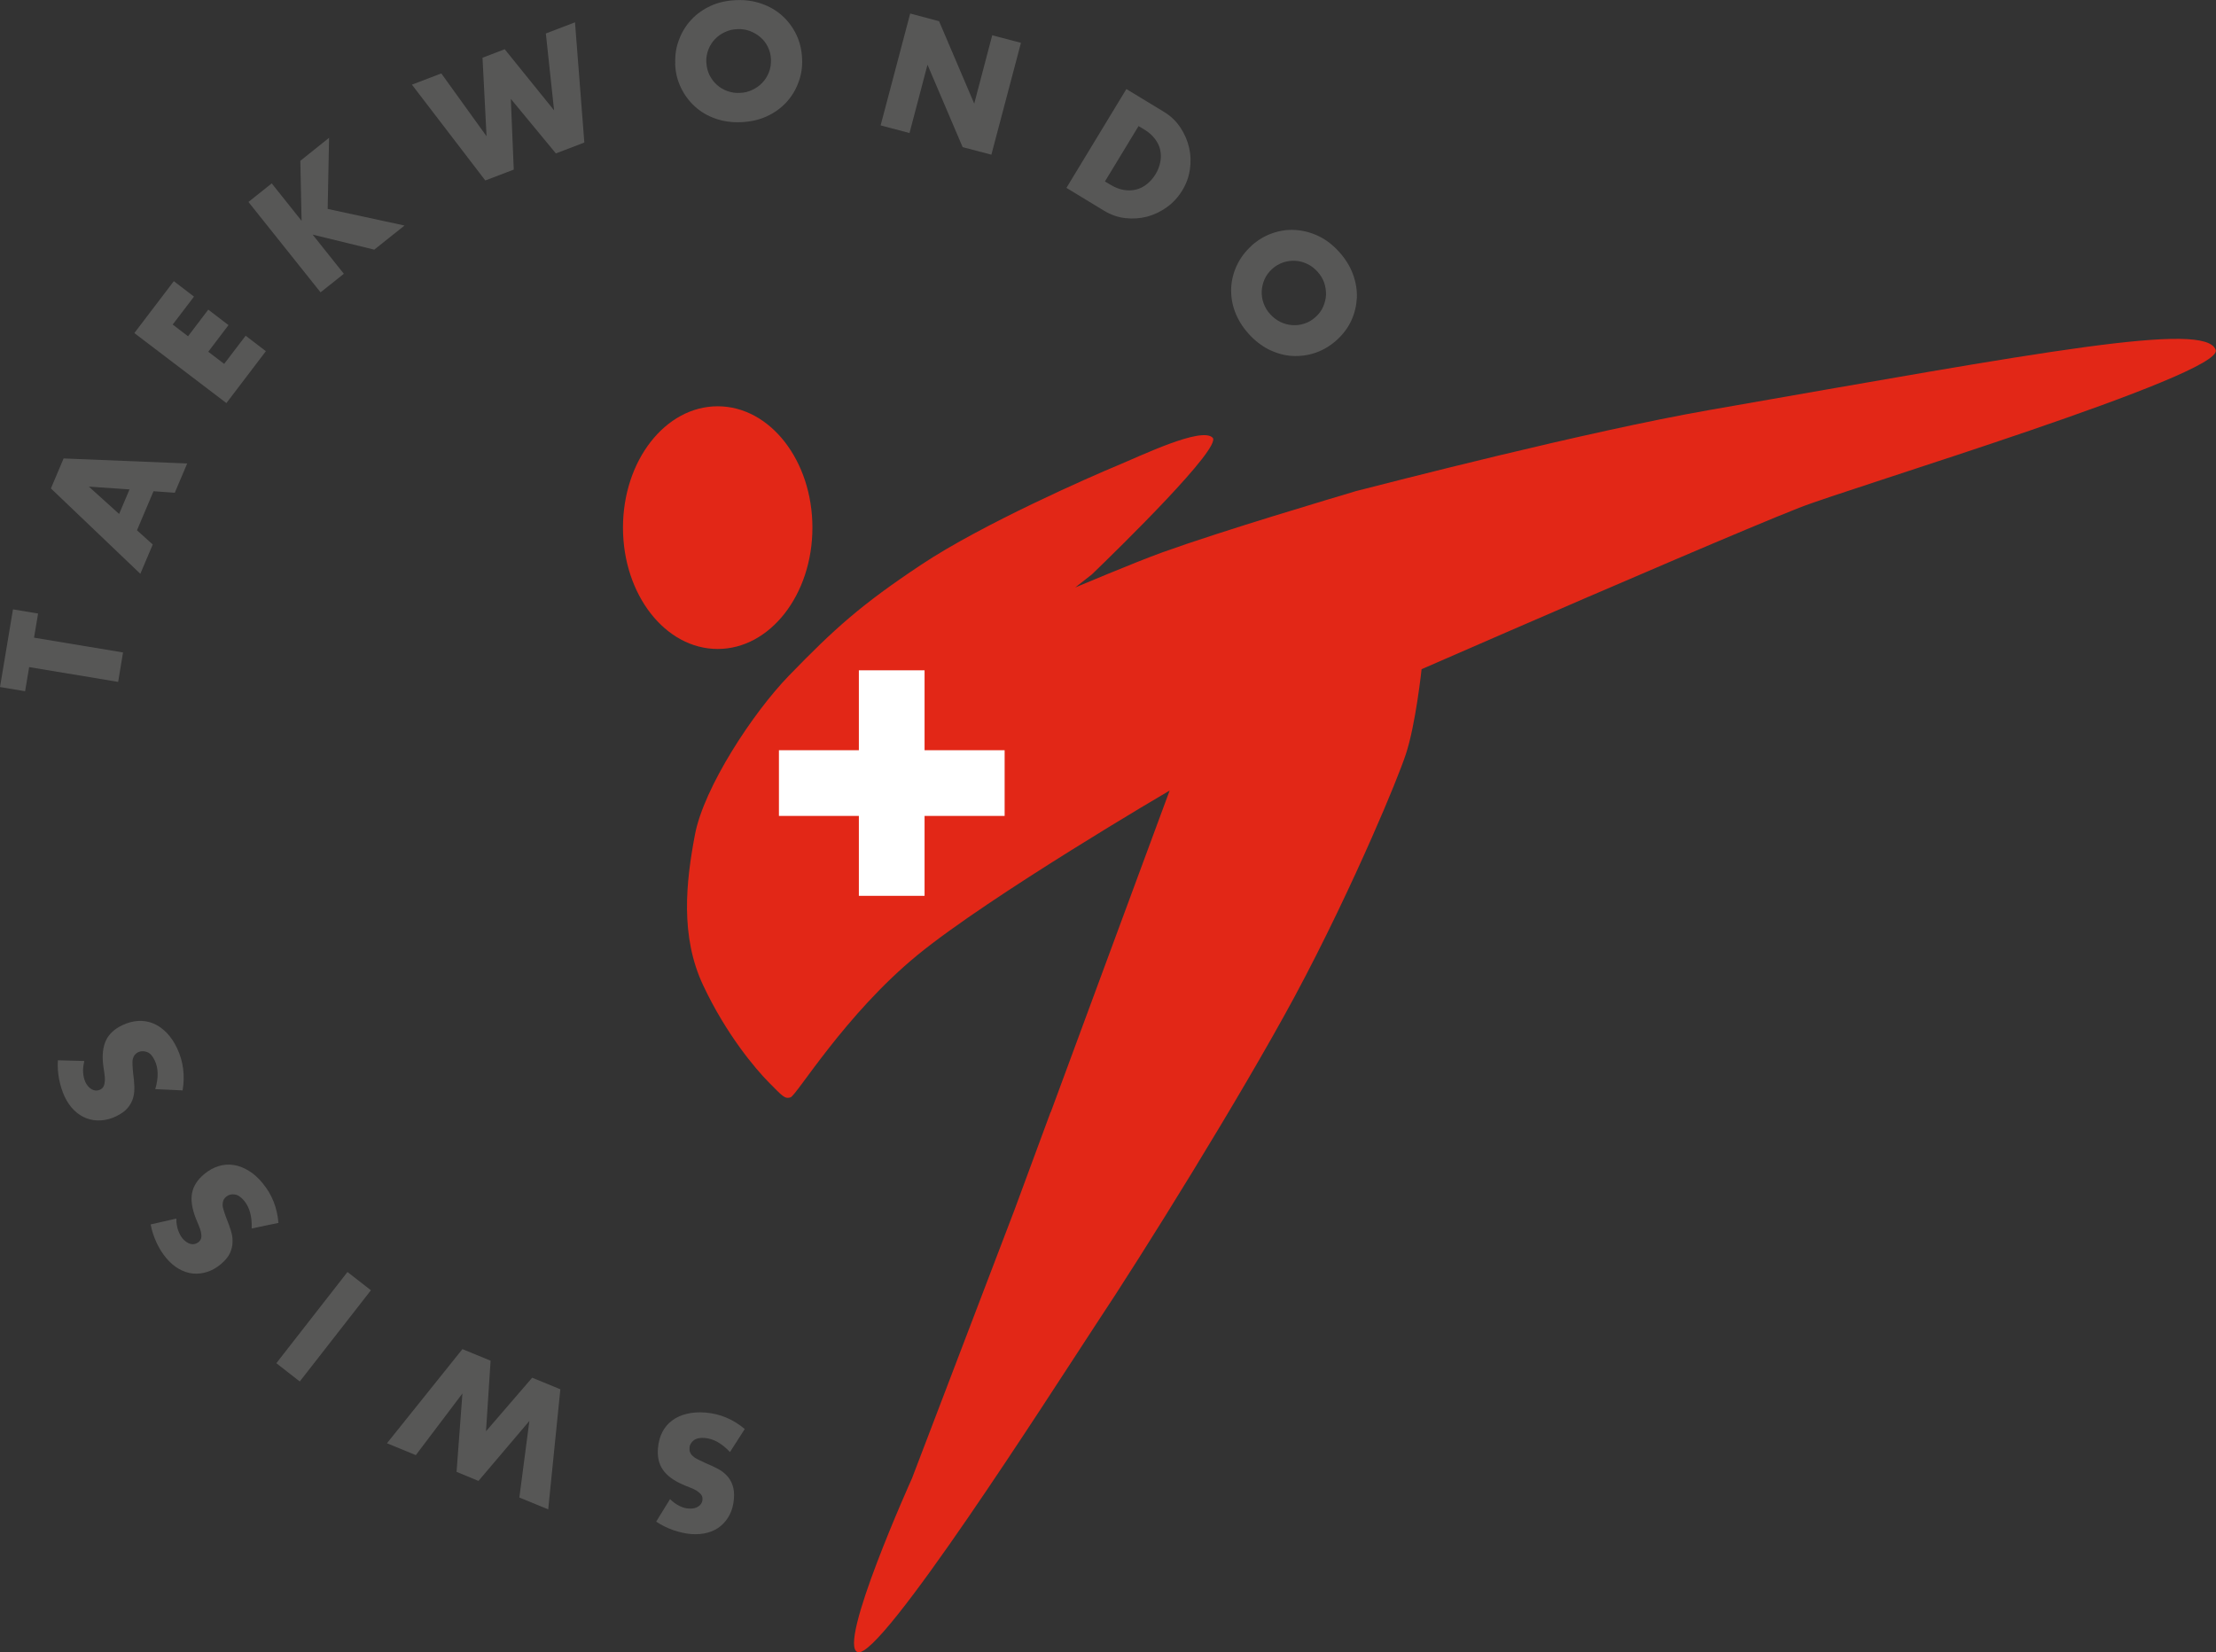 <?xml version="1.0" encoding="UTF-8"?> <svg xmlns="http://www.w3.org/2000/svg" id="b" viewBox="0 0 158.86 118.47"><rect x="0" y="0" width="158.86" height="118.47" fill="#333333" stroke="none"/><g id="c"><path d="M44.66,37.83c0-4.81,3.04-8.7,6.79-8.7s6.79,3.89,6.79,8.7-3.04,8.7-6.79,8.7-6.79-3.89-6.79-8.7" style="fill:#e22717; stroke-width:0px;"></path><path d="M101.91,47.98s10-4.37,18.18-7.86c0,0,0,0,0,0,3.68-1.57,7-2.97,8.88-3.71,3.6-1.43,30.48-9.54,29.87-11.32-.71-2.08-12.33.12-36.25,4.3-8.93,1.56-23.17,5.26-25.38,5.82-1.66.5-9.48,2.81-13.9,4.4-2.04.74-6.22,2.51-6.23,2.51l1.2-.94c2.01-1.94,9.34-9.11,8.65-9.8-.8-.8-5.1,1.28-6.88,2.02-1.79.74-9.62,4.17-13.98,7.07-4.37,2.9-6.27,4.63-9.51,7.97-2.61,2.69-6.1,8.03-6.74,11.4-.32,1.69-.59,3.52-.57,5.36.02,1.83.33,3.69,1.16,5.45,1.66,3.53,3.75,5.99,4.71,6.96.96.96,1.12,1.2,1.55,1.07.43-.13,3.92-5.96,9.11-10.21,5.19-4.25,18.07-11.79,18.07-11.79l-5.62,15.2-2.91,7.88M75.31,79.75l-2.6,7.04-7.33,19.2s-5.43,12.04-3.88,12.47c1.68.46,13.62-18.25,17.05-23.48,3.32-4.98,10.36-16.3,14.24-23.49,2.12-3.94,4.1-8.14,5.58-11.5,1.22-2.76,2.09-4.95,2.41-5.91.71-2.14,1.13-6.1,1.13-6.1" style="fill:#e22717; stroke-width:0px;"></path><polygon points="72.02 58.5 66.28 58.5 66.28 64.23 61.57 64.23 61.57 58.5 55.84 58.5 55.84 53.79 61.57 53.79 61.57 48.06 66.28 48.06 66.28 53.79 72.02 53.79 72.02 58.5" style="fill:#fff; stroke-width:0px;"></polygon><path d="M48.04,107.49c.21.21.44.37.66.48.22.11.44.18.66.19.28.02.51-.02.69-.14.19-.12.29-.28.31-.49.01-.15-.02-.27-.1-.37-.08-.1-.19-.19-.32-.28-.14-.08-.29-.16-.46-.22s-.34-.14-.51-.21c-.68-.29-1.16-.65-1.45-1.07-.29-.42-.41-.94-.35-1.57.04-.42.14-.8.31-1.13.17-.33.4-.61.7-.83.29-.22.64-.38,1.05-.48s.86-.13,1.36-.09c1.04.09,1.97.48,2.8,1.18l-1.06,1.65c-.29-.31-.59-.55-.89-.72s-.6-.26-.91-.29c-.35-.03-.61.03-.8.17-.18.15-.29.32-.3.53-.01.12,0,.23.04.33.04.09.1.19.2.27.09.09.22.17.38.25.16.08.35.17.57.27.27.11.53.23.78.36.26.13.48.29.67.48.19.19.34.43.44.71.1.28.14.62.1,1.03s-.13.77-.3,1.1c-.16.32-.38.59-.64.81-.26.22-.58.38-.94.48-.36.1-.76.13-1.2.1-.41-.04-.82-.13-1.26-.28-.43-.15-.84-.35-1.23-.61l.99-1.61Z" style="fill:#575756; stroke-width:0px;"></path><path d="M37.23,107.38l.72-5.5-3.65,4.3-1.57-.65.42-5.62-3.34,4.42-2.07-.85,5.41-6.75,2.02.83-.33,5.06,3.31-3.84,2.02.83-.87,8.61-2.07-.85Z" style="fill:#575756; stroke-width:0px;"></path><path d="M19.81,97.74l5.1-6.54,1.68,1.31-5.1,6.54-1.68-1.31Z" style="fill:#575756; stroke-width:0px;"></path><path d="M12.64,87.37c0,.3.04.57.12.81.08.24.19.44.32.61.18.21.37.34.58.4.21.05.4,0,.57-.13.11-.09.18-.2.2-.33.02-.13,0-.27-.03-.42-.04-.15-.09-.31-.17-.49-.07-.17-.14-.34-.21-.51-.26-.69-.35-1.28-.25-1.78.1-.5.39-.95.87-1.35.33-.27.67-.46,1.03-.57.36-.11.72-.14,1.08-.08.36.05.72.19,1.08.41.36.22.7.52,1.01.91.66.8,1.03,1.74,1.12,2.83l-1.92.4c.02-.43-.02-.81-.11-1.14-.09-.33-.23-.61-.43-.85-.22-.27-.45-.42-.68-.45-.23-.03-.43.02-.59.15-.1.08-.17.17-.21.26-.04.09-.06.2-.06.33,0,.13.03.28.09.44.05.17.12.37.21.6.11.27.21.54.29.81.09.27.13.54.12.82,0,.27-.07.54-.19.81-.13.27-.35.53-.66.79-.32.26-.65.45-.99.55-.34.11-.68.14-1.02.11-.34-.04-.67-.15-1-.34-.33-.19-.63-.45-.91-.79-.26-.31-.49-.68-.68-1.09-.19-.42-.34-.85-.42-1.3l1.84-.42Z" style="fill:#575756; stroke-width:0px;"></path><path d="M6.04,76.1c-.07.29-.1.56-.08.81.02.25.07.47.16.67.12.25.27.42.47.53.19.1.39.11.58.02.13-.06.22-.15.27-.27.05-.12.07-.26.08-.42,0-.16-.01-.33-.04-.51s-.05-.37-.08-.55c-.09-.73-.02-1.33.2-1.79.22-.46.61-.82,1.18-1.09.38-.18.76-.28,1.14-.3.37-.02.73.04,1.07.18.34.14.65.36.95.66.29.3.55.68.76,1.13.44.94.57,1.94.39,3.01l-1.96-.09c.12-.41.18-.79.17-1.13,0-.34-.08-.65-.21-.93-.15-.32-.33-.52-.55-.6-.22-.08-.42-.08-.61,0-.11.05-.2.12-.27.2-.06.08-.11.18-.14.3-.03.12-.03.28-.02.45,0,.18.03.39.05.63.04.29.07.57.08.86s-.01.56-.08.82c-.07.26-.2.51-.39.74-.19.23-.47.43-.84.61-.37.18-.74.27-1.1.29s-.7-.03-1.02-.15c-.32-.12-.61-.31-.88-.57-.27-.26-.5-.59-.69-.99-.17-.37-.3-.78-.39-1.23-.09-.45-.12-.9-.09-1.37l1.88.05Z" style="fill:#575756; stroke-width:0px;"></path><path d="M2.44,45.72l6.38,1.06-.35,2.11-6.38-1.06-.29,1.73-1.8-.3.93-5.57,1.8.3-.29,1.73Z" style="fill:#575756; stroke-width:0px;"></path><path d="M11.01,35.21l-1.19,2.81,1.13,1.02-.89,2.1-6.41-6.12.91-2.15,8.86.36-.89,2.1-1.52-.11ZM9.29,35.09l-2.92-.2,2.17,1.96.75-1.77Z" style="fill:#575756; stroke-width:0px;"></path><path d="M13.92,21.25l-1.54,2.02,1.1.84,1.45-1.91,1.45,1.11-1.45,1.91,1.14.87,1.54-2.02,1.45,1.11-2.83,3.72-6.6-5.02,2.83-3.72,1.45,1.11Z" style="fill:#575756; stroke-width:0px;"></path><path d="M21.62,15.83l-.09-4.3,2.06-1.65-.1,5.1,5.51,1.19-2.17,1.73-4.42-1.08,2.24,2.81-1.67,1.33-5.17-6.48,1.67-1.33,2.13,2.67Z" style="fill:#575756; stroke-width:0px;"></path><path d="M31.64,5.27l3.24,4.5-.29-5.63,1.59-.61,3.54,4.38-.59-5.51,2.09-.8.67,8.62-2.04.78-3.23-3.91.21,5.07-2.04.78-5.26-6.87,2.09-.8Z" style="fill:#575756; stroke-width:0px;"></path><path d="M48.41,4.57c-.03-.62.06-1.19.27-1.73.2-.54.5-1.02.88-1.43.38-.41.85-.74,1.39-.99s1.15-.38,1.82-.41c.66-.03,1.27.06,1.84.26.57.2,1.06.49,1.48.87.42.38.75.83,1,1.35.25.52.38,1.09.41,1.71.03.62-.06,1.19-.27,1.73-.2.54-.5,1.02-.88,1.43-.39.41-.85.74-1.4.99-.55.25-1.16.38-1.82.41-.67.03-1.29-.06-1.85-.26-.57-.2-1.06-.49-1.47-.87-.42-.38-.75-.83-1-1.35-.25-.52-.39-1.09-.41-1.71ZM50.64,4.48c.01.33.09.63.22.9.14.27.31.51.53.7.22.2.47.35.76.45.28.1.58.15.89.13.31-.01.61-.08.88-.21s.52-.29.72-.51c.21-.21.36-.46.48-.75.11-.28.16-.59.15-.92s-.09-.63-.22-.9c-.13-.27-.31-.51-.54-.7-.22-.2-.48-.34-.76-.45-.28-.1-.58-.15-.9-.13-.31.01-.61.08-.88.21-.28.13-.51.29-.72.51-.2.21-.36.46-.47.75-.11.28-.16.59-.15.92Z" style="fill:#575756; stroke-width:0px;"></path><path d="M63.13,8.99l2.12-8.02,2.07.55,2.52,5.91,1.29-4.9,2.06.54-2.12,8.02-2.06-.54-2.52-5.91-1.29,4.9-2.07-.55Z" style="fill:#575756; stroke-width:0px;"></path><path d="M80.74,6.38l2.7,1.64c.48.29.87.66,1.17,1.11.3.45.51.93.63,1.44.12.51.14,1.04.06,1.58s-.26,1.04-.55,1.51c-.28.46-.64.86-1.08,1.18-.44.32-.91.55-1.42.69-.51.13-1.04.17-1.57.11-.54-.06-1.05-.24-1.53-.53l-2.7-1.64,4.3-7.09ZM79.21,13.01l.42.25c.32.19.63.31.94.36.31.05.6.04.88-.03.28-.07.53-.2.77-.39.24-.19.44-.42.62-.71.17-.28.28-.57.34-.88.06-.3.05-.59-.01-.87s-.19-.54-.38-.79c-.19-.25-.44-.47-.75-.66l-.42-.25-2.41,3.97Z" style="fill:#575756; stroke-width:0px;"></path><path d="M89.71,17.62c.46-.41.96-.71,1.51-.9.55-.19,1.1-.27,1.66-.23s1.11.18,1.65.44c.54.26,1.03.64,1.48,1.14.44.49.77,1.02.98,1.59.21.57.3,1.13.28,1.7-.03.56-.16,1.11-.4,1.63-.24.52-.6.99-1.05,1.4-.46.41-.96.71-1.51.9-.55.19-1.1.26-1.67.23-.56-.03-1.12-.19-1.66-.45-.54-.27-1.03-.65-1.47-1.14-.45-.5-.77-1.03-.98-1.59-.21-.56-.29-1.12-.27-1.69.03-.56.16-1.1.41-1.63s.6-.99,1.05-1.4ZM91.2,19.28c-.24.22-.43.47-.55.75-.12.28-.19.57-.2.86-.01.29.03.58.14.87s.26.54.47.77.45.41.72.55c.27.13.56.21.85.23.3.02.59-.01.88-.11.29-.09.56-.25.8-.47.25-.22.43-.47.55-.75.12-.28.19-.57.2-.86,0-.3-.04-.59-.14-.87-.1-.28-.26-.54-.47-.77-.21-.23-.45-.42-.72-.55-.27-.13-.55-.21-.85-.23-.29-.02-.59.02-.88.11-.29.1-.56.25-.8.47Z" style="fill:#575756; stroke-width:0px;"></path></g></svg> 
